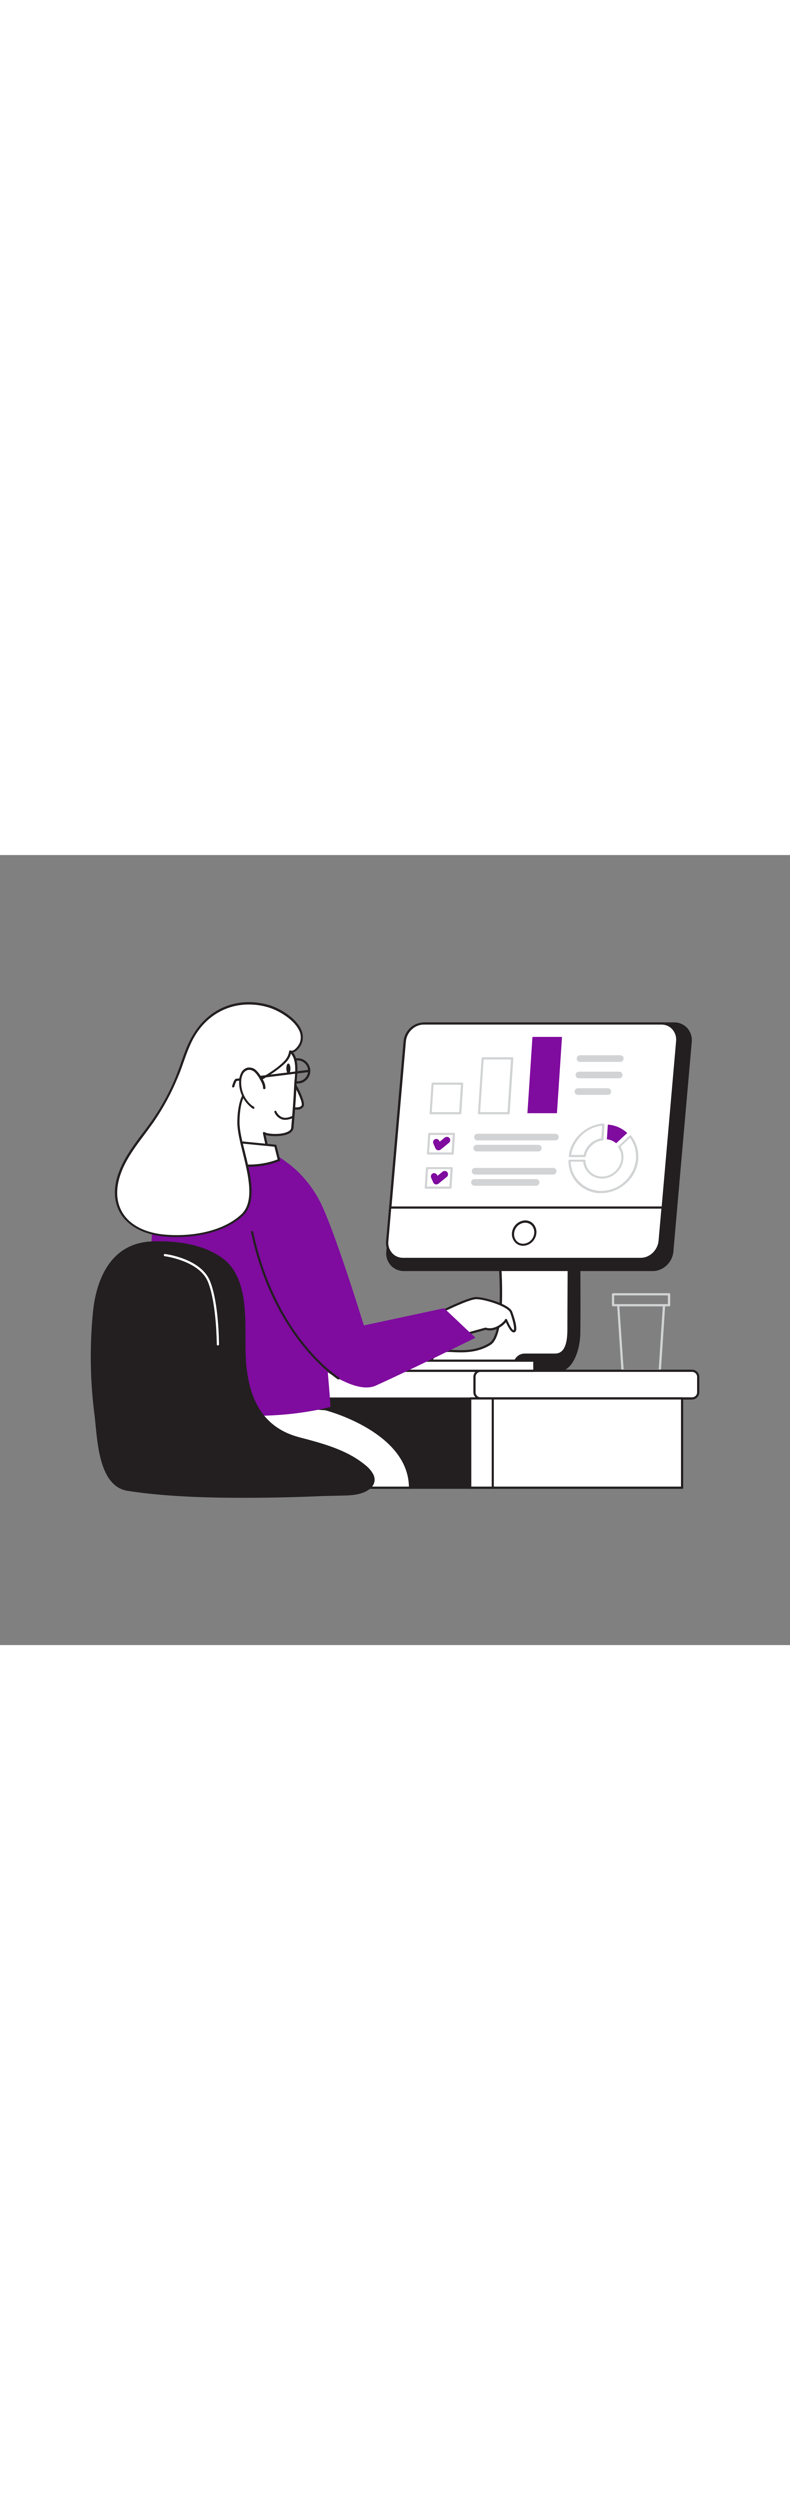 <svg xmlns="http://www.w3.org/2000/svg" xmlns:xlink="http://www.w3.org/1999/xlink" id="Layer_1" x="0px" y="0px" viewBox="0 0 500 500" style="width: 158px;" xml:space="preserve" data-imageid="report-analysis-8" class="illustrations_image"><rect x="0" y="0" width="500" height="500" fill="#808080" stroke="none"/><style type="text/css">	.st0_report-analysis-8{fill:#D1D3D4;}	.st1_report-analysis-8{fill:#231F20;}	.st2_report-analysis-8{fill:#FFFFFF;}	.st3_report-analysis-8{fill:#68E1FD;}</style><g id="Cup_report-analysis-8">	<path class="st0_report-analysis-8" d="M417.5,326.9H394c-0.4,0-0.7-0.3-0.7-0.7l-2.7-41.2c0-0.2,0.1-0.4,0.2-0.5c0.1-0.1,0.3-0.2,0.5-0.2h29&#10;&#9;&#9;c0.2,0,0.4,0.1,0.5,0.2c0.1,0.1,0.2,0.3,0.2,0.5l-2.7,41.3C418.2,326.7,417.9,326.9,417.5,326.9z M394.7,325.5h22.2l2.6-39.9H392&#10;&#9;&#9;L394.7,325.5z"></path>	<path class="st0_report-analysis-8" d="M423.5,285.6H388c-0.4,0-0.7-0.3-0.7-0.7v0V278c0-0.4,0.3-0.7,0.7-0.7h0h35.5c0.4,0,0.7,0.3,0.7,0.7v0v6.9&#10;&#9;&#9;C424.2,285.3,423.9,285.6,423.5,285.6C423.5,285.6,423.5,285.6,423.5,285.6z M388.7,284.2h34v-5.5h-34V284.2z"></path></g><g id="Desk_report-analysis-8">	<rect x="191.7" y="343.9" class="st1_report-analysis-8" width="119.9" height="56.5"></rect>	<path class="st1_report-analysis-8" d="M311.6,401.1H191.7c-0.4,0-0.7-0.3-0.7-0.7l0,0v-56.5c0-0.4,0.3-0.7,0.7-0.7c0,0,0,0,0,0h119.9&#10;&#9;&#9;c0.4,0,0.7,0.3,0.7,0.7v0v56.5C312.4,400.8,312,401.1,311.6,401.1L311.6,401.1z M192.4,399.7H311v-55.1H192.4L192.4,399.7z"></path>	<path class="st2_report-analysis-8" d="M158.8,326.4h277.6c3.1,0,5.5,2.5,5.5,5.5v6.4c0,3.1-2.5,5.5-5.5,5.5H158.8c-3.1,0-5.6-2.5-5.6-5.5v-6.4&#10;&#9;&#9;C153.2,328.9,155.7,326.4,158.8,326.4z"></path>	<path class="st1_report-analysis-8" d="M436.4,344.6H158.8c-3.4,0-6.2-2.8-6.2-6.2v-6.4c0-3.4,2.8-6.2,6.2-6.2h277.6c3.4,0,6.2,2.8,6.2,6.2v6.4&#10;&#9;&#9;C442.6,341.8,439.8,344.5,436.4,344.6z M158.8,327.1c-2.7,0-4.8,2.2-4.9,4.9v6.4c0,2.7,2.2,4.8,4.9,4.9h277.6&#10;&#9;&#9;c2.7,0,4.8-2.2,4.8-4.9v-6.4c0-2.7-2.2-4.8-4.8-4.9H158.8z"></path>	<path class="st2_report-analysis-8" d="M304.2,326.4H438c2.1,0,3.9,1.7,3.9,3.9v9.7c0,2.1-1.7,3.9-3.9,3.9H304.2c-2.1,0-3.9-1.7-3.9-3.9v-9.7&#10;&#9;&#9;C300.3,328.1,302,326.4,304.2,326.4z"></path>	<path class="st1_report-analysis-8" d="M438,344.6H304.2c-2.5,0-4.6-2.1-4.6-4.6v-9.7c0-2.5,2-4.6,4.6-4.6H438c2.5,0,4.6,2.1,4.6,4.6v9.7&#10;&#9;&#9;C442.6,342.5,440.5,344.6,438,344.6z M304.2,327.1c-1.8,0-3.2,1.4-3.2,3.2c0,0,0,0,0,0v9.7c0,1.8,1.4,3.2,3.2,3.2c0,0,0,0,0,0H438&#10;&#9;&#9;c1.8,0,3.2-1.4,3.2-3.2v-9.7c0-1.8-1.4-3.2-3.2-3.2L304.2,327.1z"></path>	<rect x="311.8" y="343.9" class="st2_report-analysis-8" width="119.9" height="56.5"></rect>	<path class="st1_report-analysis-8" d="M431.8,401.1H311.8c-0.4,0-0.7-0.3-0.7-0.7v0v-56.5c0-0.4,0.3-0.7,0.7-0.7h0h119.9c0.4,0,0.7,0.3,0.7,0.7v0&#10;&#9;&#9;v56.5C432.5,400.8,432.1,401.1,431.8,401.1L431.8,401.1z M312.5,399.7h118.5v-55.1H312.5V399.7z"></path>	<rect x="297.6" y="343.9" class="st2_report-analysis-8" width="14.3" height="56.5"></rect>	<path class="st1_report-analysis-8" d="M311.8,401.1h-14.3c-0.4,0-0.7-0.3-0.7-0.7v0v-56.5c0-0.4,0.3-0.7,0.7-0.7h0h14.3c0.4,0,0.7,0.3,0.7,0.7v0&#10;&#9;&#9;v56.5C312.5,400.8,312.2,401.1,311.8,401.1C311.8,401.1,311.8,401.1,311.8,401.1z M298.3,399.7h12.9v-55.1h-12.9V399.7z"></path></g><g id="Screen_report-analysis-8">	<path class="st2_report-analysis-8" d="M316,253.2c0,0,4.8,49.5-5.9,56.2c-9.9,6.2-20.9,4.4-27,4.4s-9.6,4-10.5,7l-1.6,5.4h76.5c0,0,9-5.6,14.2-14.7&#10;&#9;&#9;s2-56,2-56L316,253.2z"></path>	<path class="st1_report-analysis-8" d="M347.5,326.9H271c-0.2,0-0.4-0.1-0.6-0.3c-0.1-0.2-0.2-0.4-0.1-0.6l1.6-5.4c1.1-3.6,5-7.5,11.1-7.5&#10;&#9;&#9;c1,0,2.2,0,3.5,0.1c6.4,0.3,15.1,0.7,23.2-4.4c4.2-2.6,6.5-13,6.6-30c0.1-13-1.1-25.4-1.1-25.5c0-0.2,0-0.4,0.2-0.6&#10;&#9;&#9;c0.1-0.2,0.3-0.2,0.5-0.2l47.5,2.3c0.4,0,0.6,0.3,0.7,0.6c0.1,1.9,3.1,47.3-2,56.4s-14,14.7-14.4,14.9&#10;&#9;&#9;C347.7,326.9,347.6,326.9,347.5,326.9z M272,325.5h75.3c1.2-0.8,9.2-6.2,13.8-14.3s2.2-49.4,1.9-55l-46.2-2.2&#10;&#9;&#9;c0.6,6.7,4,49.6-6.3,56c-8.5,5.3-17.8,4.9-24,4.6c-1.2-0.1-2.4-0.1-3.4-0.1c-5.4,0-8.9,3.4-9.8,6.5L272,325.5z"></path>	<path class="st1_report-analysis-8" d="M359.9,300.3c0,12.2-3.7,15.9-8.5,15.9h-19.2c-2.7,0-5.1,1.7-6,4.2l-2.1,5.8h29.5c7.6,0,13-11.5,13.2-23.7&#10;&#9;&#9;s0-46.9,0-46.9h-6.6C360.1,255.6,359.9,288.1,359.9,300.3z"></path>	<path class="st1_report-analysis-8" d="M353.5,326.9H324c-0.2,0-0.4-0.1-0.6-0.3c-0.1-0.2-0.2-0.4-0.1-0.6l2.1-5.8c1-2.8,3.7-4.7,6.7-4.7h19.2&#10;&#9;&#9;c5.3,0,7.8-5,7.8-15.2c0-12.1,0.2-44.4,0.2-44.8c0-0.4,0.3-0.7,0.7-0.7c0,0,0,0,0,0h6.6c0.4,0,0.7,0.3,0.7,0.7c0,0,0,0,0,0&#10;&#9;&#9;c0,0.4,0.2,34.9,0,47S361.9,326.9,353.5,326.9z M325,325.5h28.5c6.6,0,12.2-10.3,12.5-23c0.2-11.1,0-41.3,0-46.2h-5.2&#10;&#9;&#9;c0,4.8-0.2,33-0.2,44s-3,16.6-9.2,16.6h-19.2c-2.4,0-4.6,1.5-5.4,3.8L325,325.5z"></path>	<path class="st1_report-analysis-8" d="M256.7,118.5l-11.6,132.3c-0.6,6.5,4.1,11.8,10.4,11.8h157.7c6.3,0,11.9-5.3,12.4-11.8l11.6-132.3&#10;&#9;&#9;c0.6-6.5-4.1-11.8-10.3-11.8H269.1C262.8,106.7,257.3,112,256.7,118.5z"></path>	<path class="st1_report-analysis-8" d="M413.2,263.3H255.5c-3.1,0-6-1.3-8.1-3.5c-2.2-2.5-3.3-5.8-2.9-9.1L256,118.4l0,0c0.6-6.9,6.5-12.5,13.1-12.5&#10;&#9;&#9;h157.7c3.1,0,6,1.3,8.1,3.5c2.2,2.5,3.3,5.8,2.9,9.1l-11.6,132.3C425.7,257.7,419.8,263.3,413.2,263.3z M257.4,118.6l-11.6,132.3&#10;&#9;&#9;c-0.3,2.9,0.6,5.8,2.6,8c1.8,2,4.4,3.1,7.1,3.1h157.7c5.9,0,11.2-5,11.7-11.2l11.6-132.3c0.3-2.9-0.6-5.8-2.6-8&#10;&#9;&#9;c-1.8-2-4.4-3.1-7.1-3.1H269.1C263.2,107.4,257.9,112.4,257.4,118.6z"></path>	<path class="st2_report-analysis-8" d="M256.2,118l-11.1,126.3c-0.5,6.2,3.9,11.3,9.9,11.3h150.6c6,0,11.3-5.1,11.9-11.3l11-126.3&#10;&#9;&#9;c0.5-6.2-3.9-11.3-9.9-11.3H268C262,106.7,256.7,111.7,256.2,118z"></path>	<path class="st1_report-analysis-8" d="M405.6,256.3H255c-2.9,0-5.8-1.2-7.8-3.4c-2.1-2.4-3.2-5.5-2.8-8.7l11-126.3l0,0c0.6-6.6,6.2-11.9,12.6-11.9&#10;&#9;&#9;h150.6c2.9,0,5.8,1.2,7.8,3.4c2.1,2.4,3.1,5.5,2.8,8.7l-11.1,126.3C417.6,250.9,411.9,256.3,405.6,256.3z M256.9,118l-11,126.3&#10;&#9;&#9;c-0.3,2.8,0.6,5.5,2.5,7.6c1.7,1.9,4.2,2.9,6.7,2.9h150.6c5.6,0,10.6-4.8,11.2-10.7l11-126.3c0.3-2.8-0.6-5.5-2.5-7.6&#10;&#9;&#9;c-1.7-1.9-4.2-2.9-6.7-2.9H268C262.4,107.4,257.4,112.1,256.9,118L256.9,118z"></path>	<path class="st2_report-analysis-8" d="M247,223.1l-1.9,21.2c-0.5,6.2,3.9,11.3,9.9,11.3h150.6c6,0,11.3-5.1,11.9-11.3l1.9-21.2L247,223.1z"></path>	<path class="st1_report-analysis-8" d="M405.6,256.3H255c-2.9,0-5.8-1.2-7.8-3.4c-2.1-2.4-3.2-5.5-2.8-8.7l1.9-21.2c0-0.4,0.3-0.6,0.7-0.6h172.3&#10;&#9;&#9;c0.2,0,0.4,0.1,0.5,0.2c0.1,0.1,0.2,0.3,0.2,0.5l-1.9,21.2C417.6,250.9,411.9,256.3,405.6,256.3z M247.6,223.8l-1.8,20.6&#10;&#9;&#9;c-0.3,2.8,0.6,5.5,2.5,7.6c1.7,1.9,4.2,2.9,6.7,2.9h150.6c5.6,0,10.6-4.8,11.2-10.7l1.8-20.4L247.6,223.8z"></path>			<ellipse transform="matrix(0.557 -0.831 0.831 0.557 -51.737 381.621)" class="st2_report-analysis-8" cx="331.7" cy="239.3" rx="7.5" ry="6.8"></ellipse>	<path class="st1_report-analysis-8" d="M331.1,247.3c-2,0-3.9-0.8-5.2-2.3c-1.4-1.6-2.1-3.7-1.9-5.8c0.4-4.4,4-7.8,8.4-8c2,0,3.9,0.8,5.2,2.3&#10;&#9;&#9;c1.4,1.6,2.1,3.7,1.9,5.8C339.1,243.7,335.5,247.2,331.1,247.3z M332.4,232.7c-3.7,0.1-6.7,3-7,6.7c-0.2,1.7,0.4,3.5,1.5,4.8&#10;&#9;&#9;c1.1,1.2,2.6,1.8,4.2,1.8c3.7-0.1,6.7-3,7-6.7c0.2-1.7-0.4-3.5-1.5-4.8C335.5,233.3,333.9,232.7,332.4,232.7z"></path></g><g id="keyboard_report-analysis-8">	<rect x="222.3" y="320" class="st2_report-analysis-8" width="115.9" height="6.4"></rect>	<path class="st1_report-analysis-8" d="M338.2,327.1H222.3c-0.4,0-0.7-0.3-0.7-0.7l0,0V320c0-0.4,0.3-0.7,0.7-0.7c0,0,0,0,0,0h115.9&#10;&#9;&#9;c0.4,0,0.7,0.3,0.7,0.7v0v6.4C338.9,326.7,338.6,327.1,338.2,327.1C338.2,327.1,338.2,327.1,338.2,327.1z M223,325.7h114.5v-5H223&#10;&#9;&#9;V325.7z"></path></g><g id="Character_report-analysis-8">	<path class="st2_report-analysis-8" d="M206,350.7c0,0,53.5,13.5,53.5,49.7H118.1c0,0-22.5-21.7-16.9-55.1C158.1,347.2,206,350.7,206,350.7z"></path>	<path class="st1_report-analysis-8" d="M259.5,401.1H118.1c-0.2,0-0.4-0.1-0.5-0.2c-0.2-0.2-22.7-22.4-17.2-55.7c0.1-0.3,0.4-0.6,0.7-0.6&#10;&#9;&#9;c56.4,1.9,104.4,5.4,104.9,5.4h0.1c0.5,0.1,54.1,14,54.1,50.3C260.3,400.7,260,401.1,259.5,401.1&#10;&#9;&#9;C259.6,401.1,259.6,401.1,259.5,401.1z M118.3,399.7h140.5c-0.7-34.2-50.9-47.8-52.9-48.3c-2-0.1-49-3.5-104.2-5.4&#10;&#9;&#9;C96.9,376.6,116.2,397.4,118.3,399.7z"></path>	<path class="st2_report-analysis-8" d="M278.8,289.5c0,0,17.6-8.9,22.6-8.9s20.5,4.4,22.1,8.9s3.8,11.8,1.6,12s-5-7.8-5-7.1s-6.1,7.5-12.9,5.4&#10;&#9;&#9;l-17.9,4.9l-10.6-13.4"></path>	<path class="st1_report-analysis-8" d="M289.4,305.5c-0.2,0-0.4-0.1-0.5-0.3l-10.6-13.4c-0.2-0.3-0.2-0.7,0.1-1c0.3-0.2,0.7-0.2,1,0.1l10.3,13&#10;&#9;&#9;l17.4-4.8c0.1,0,0.3,0,0.4,0c6,1.9,11.6-3.9,12-4.9c0-0.3,0.3-0.6,0.6-0.6c0.6-0.1,0.8,0.2,1.3,1.5c2.3,5,3.3,5.6,3.7,5.6&#10;&#9;&#9;c0.7-1.1-0.3-5.7-2.2-11.1c-1.4-3.9-16.1-8.5-21.5-8.5c-4.7,0-22.1,8.7-22.3,8.8c-0.3,0.2-0.8,0-0.9-0.3s0-0.8,0.3-0.9&#10;&#9;&#9;c0.7-0.4,17.9-9,22.9-9c4.6,0,20.9,4.3,22.8,9.4c1.1,3,3.5,10.2,2.2,12.3c-0.2,0.4-0.7,0.7-1.1,0.7c-1.8,0.2-3.5-3-5.1-6.4&#10;&#9;&#9;c-0.8,0.9-1.6,1.7-2.6,2.4c-2,1.5-5.9,3.7-10.3,2.4l-17.7,4.9L289.4,305.5z"></path>	<path class="st3_report-analysis-8 targetColor" d="M101.1,345.3c0,0-14.1-115.5,2.7-139.1s57.9-27.4,77-12.2s28.4,155.2,28.4,155.2S157.9,364.3,101.1,345.3z" style="fill: rgb(127, 11, 159);"></path>	<path class="st3_report-analysis-8 targetColor" d="M180.7,194c0,0,12.2,7.4,21.3,24.3s28.3,79.4,28.3,79.4l50.8-10.9l19.8,18.7c0,0-39.5,19.6-63.1,30.3&#10;&#9;&#9;s-83.9-55.6-83.9-55.6L180.7,194z" style="fill: rgb(127, 11, 159);"></path>	<path class="st1_report-analysis-8" d="M214.2,331.9c-0.1,0-0.3,0-0.4-0.1c-0.4-0.3-40.7-26-54.9-93.1c-0.1-0.4,0.2-0.7,0.5-0.8&#10;&#9;&#9;c0.4-0.1,0.7,0.2,0.8,0.5l0,0c7.4,34.7,21.7,58,32.5,71.3c11.7,14.5,21.7,20.8,21.8,20.9c0.3,0.2,0.4,0.6,0.3,0.9c0,0,0,0,0,0.1&#10;&#9;&#9;C214.7,331.8,214.5,331.9,214.2,331.9z"></path>	<path class="st1_report-analysis-8" d="M188.4,144.6c-4.4,0-8-3.6-8-8s3.6-8,8-8s8,3.6,8,8S192.8,144.6,188.4,144.6z M188.4,130c-3.6,0-6.6,3-6.6,6.6&#10;&#9;&#9;s3,6.6,6.6,6.6c3.6,0,6.6-3,6.6-6.6C195,133,192.1,130,188.4,130L188.4,130L188.4,130z"></path>	<path class="st2_report-analysis-8" d="M184.9,142.3c0,0,8.5,14,6.5,16.8s-8.1,0.6-8.1,0.6"></path>	<path class="st1_report-analysis-8" d="M187.8,161.1c-1.6,0-3.2-0.3-4.7-0.8c-0.4-0.1-0.5-0.6-0.4-0.9c0.1-0.3,0.5-0.5,0.8-0.4&#10;&#9;&#9;c1.6,0.5,5.9,1.5,7.3-0.4c1.2-1.6-3.1-10.3-6.5-16c-0.2-0.3-0.1-0.8,0.2-1c0,0,0,0,0,0c0.3-0.2,0.8-0.1,1,0.2c0,0,0,0,0,0&#10;&#9;&#9;c1.4,2.4,8.6,14.5,6.5,17.5C191,160.6,189.4,161.3,187.8,161.1z"></path>	<path class="st2_report-analysis-8" d="M183.7,124.2c5.6,4.9,3.5,14.7,3.2,21.2c-0.4,9.1-1,18.1-1.9,27.1c-0.5,5.7-15.4,5.3-18,3.5l3.1,14.3&#10;&#9;&#9;l-32.5-4.8l2-18.7c0,0-2.1-26,4.2-37.5s18.6-10.4,18.6-10.4S178.2,119.4,183.7,124.2z"></path>	<path class="st1_report-analysis-8" d="M170.2,191h-0.1l-32.5-4.8c-0.4-0.1-0.6-0.4-0.6-0.8l2-18.7c-0.1-0.9-2-26.3,4.3-37.8&#10;&#9;&#9;c6.4-11.8,19.2-10.8,19.3-10.8c0.6,0,16,0.6,21.6,5.5c4.9,4.3,4.2,12,3.7,18.3c-0.1,1.2-0.2,2.4-0.2,3.5c-0.4,9-1.1,18.1-1.9,27.2&#10;&#9;&#9;c-0.1,1.1-0.8,2.7-3.3,3.9c-4,1.8-11.1,1.7-14.4,0.7l2.9,13c0.1,0.2,0,0.5-0.2,0.6C170.6,190.9,170.4,191,170.2,191z M138.5,185&#10;&#9;&#9;l30.8,4.5l-2.9-13.4c-0.1-0.3,0.1-0.6,0.3-0.7c0.2-0.2,0.6-0.2,0.8,0c1.7,1.2,10.1,1.8,14.4-0.2c1.5-0.7,2.4-1.6,2.4-2.7&#10;&#9;&#9;c0.8-9,1.5-18.1,1.9-27.1c0.1-1.1,0.1-2.3,0.3-3.5c0.5-5.9,1.1-13.2-3.2-17.1l0,0c-5.2-4.6-20.6-5.1-20.7-5.1s-12-0.9-18,10.1&#10;&#9;&#9;c-6.1,11.2-4.1,36.9-4.1,37.2L138.5,185z"></path>	<path class="st2_report-analysis-8" d="M131.3,190l3-9.9l39.9,3.9l2.3,9.1C176.5,193.1,155.7,202.9,131.3,190z"></path>	<path class="st1_report-analysis-8" d="M157.5,197.3c-9.2,0-18.3-2.3-26.5-6.7c-0.3-0.2-0.4-0.5-0.3-0.8l3.1-9.9c0.1-0.3,0.4-0.5,0.7-0.5l39.9,3.9&#10;&#9;&#9;c0.3,0,0.5,0.2,0.6,0.5l2.3,9.1c0.1,0.3-0.1,0.7-0.4,0.8C170.7,196.1,164.1,197.4,157.5,197.3z M132.2,189.6&#10;&#9;&#9;c21.4,11.1,40.2,4.4,43.5,3l-2-8l-38.8-3.8L132.2,189.6z"></path>	<path class="st2_report-analysis-8" d="M150.8,169.2c0,15.4,15.5,46.5,2.2,58.7c-12.5,11.5-33.8,14.5-50.1,12.8c-23.6-2.6-35.9-18.9-26.2-41.8&#10;&#9;&#9;c4.7-11.2,13-20.4,20-30.4c6.1-8.8,11.2-18.2,15.3-28.1c3.4-8.4,6-18.2,10.7-26C133,97,151.1,90.2,170.3,95.8&#10;&#9;&#9;c8.2,2.4,24,12.3,20.1,23c-1,2.6-4.1,6.6-6.7,5.4c-0.7,5.1-4,7.5-8,10.8s-8.6,5.6-12.9,8.4c-3,1.8-5.7,4.2-7.8,7&#10;&#9;&#9;c-2.5,3.7-3.4,8.3-3.9,12.8C150.9,165.2,150.8,167.2,150.8,169.2z"></path>	<path class="st1_report-analysis-8" d="M111.7,241.8c-2.9,0-5.8-0.1-8.8-0.5c-12.5-1.4-22-6.6-26.8-14.7c-4.5-7.7-4.6-17.4,0-28.1&#10;&#9;&#9;c3.5-8.2,8.9-15.5,14.2-22.5c2-2.6,4-5.3,5.9-8c6.1-8.8,11.2-18.1,15.2-28c1.1-2.8,2.2-5.6,3.2-8.7c2.1-6,4.3-12.2,7.5-17.4&#10;&#9;&#9;c10.3-17.4,28.9-24.6,48.4-18.9c6,1.8,16.1,7.5,19.8,14.8c1.5,2.8,1.8,6.1,0.8,9.1c-0.8,2.1-2.7,4.8-4.9,5.8&#10;&#9;&#9;c-0.6,0.3-1.3,0.4-1.9,0.3c-0.9,4.6-4,7.1-7.6,10l-0.5,0.4c-2.7,2.1-5.6,4-8.5,5.7c-1.4,0.9-2.9,1.8-4.4,2.7&#10;&#9;&#9;c-2.9,1.8-5.5,4.1-7.6,6.9c-2.6,3.8-3.4,8.4-3.8,12.5c-0.2,2-0.3,4-0.3,6c0,4.9,1.6,11.6,3.4,18.6c3.7,15,7.9,32.1-1.4,40.6&#10;&#9;&#9;C142.7,238.4,125.7,241.8,111.7,241.8z M157.4,94.6c-14,0-26.5,7.1-34.2,20.1c-3.1,5.2-5.2,11.3-7.3,17.2c-1,2.9-2.1,5.9-3.3,8.7&#10;&#9;&#9;c-4.1,10-9.2,19.4-15.3,28.3c-1.9,2.7-4,5.5-5.9,8.1c-5.2,6.9-10.6,14.1-14,22.2c-4.3,10.3-4.3,19.6,0,26.9&#10;&#9;&#9;c4.5,7.7,13.7,12.7,25.7,14c14.8,1.6,36.7-0.7,49.5-12.6c8.7-8,4.6-24.6,1-39.2c-1.8-7.1-3.4-13.9-3.4-19l0,0c0-2,0.1-4.1,0.3-6.1&#10;&#9;&#9;c0.5-4.2,1.3-9.1,4-13.1c2.2-2.9,4.9-5.4,8-7.2c1.5-1,3-1.9,4.4-2.8c2.9-1.7,5.7-3.6,8.4-5.6l0.5-0.4c3.6-3,6.5-5.3,7.2-9.9&#10;&#9;&#9;c0-0.2,0.2-0.4,0.4-0.5c0.2-0.1,0.4-0.1,0.6,0c0.5,0.2,1.1,0.2,1.6-0.1c1.7-0.8,3.5-3.2,4.2-5c0.9-2.6,0.7-5.6-0.7-8&#10;&#9;&#9;c-3.5-6.9-13.2-12.4-19-14.1C166,95.2,161.7,94.6,157.4,94.6z"></path>	<path class="st2_report-analysis-8" d="M185.1,165.8c0,0-7.2,4.1-10.6-3.4"></path>	<path class="st1_report-analysis-8" d="M180.7,167.6c-0.8,0-1.5-0.1-2.3-0.3c-2.1-0.8-3.9-2.4-4.7-4.5c-0.2-0.3,0-0.8,0.3-0.9c0,0,0,0,0,0&#10;&#9;&#9;c0.4-0.2,0.8,0,0.9,0.3c0.7,1.7,2.1,3.1,3.8,3.8c2.8,0.9,5.8-0.7,5.8-0.7c0.3-0.2,0.8-0.1,1,0.2c0.2,0.3,0.1,0.8-0.2,1&#10;&#9;&#9;c0,0-0.1,0-0.1,0C183.9,167.1,182.4,167.5,180.7,167.6z"></path>	<path class="st1_report-analysis-8" d="M147.6,147.1c-0.1,0-0.1,0-0.2,0c-0.4-0.1-0.6-0.5-0.5-0.9c1.3-4.5,2.2-4.5,2.5-4.6c0.7-0.1,30.5-3.7,46.2-5.7&#10;&#9;&#9;c0.4,0,0.7,0.2,0.8,0.6s-0.2,0.7-0.6,0.8l0,0c-1.8,0.2-43.3,5.4-46.1,5.7c-0.6,1.1-1.1,2.3-1.4,3.6&#10;&#9;&#9;C148.1,146.9,147.9,147.1,147.6,147.1z M149.6,143L149.6,143z"></path>	<path class="st2_report-analysis-8" d="M167.3,147.4c0.1-2.3-1.1-4.4-2.3-6.3c-0.8-1.6-1.9-3-3.1-4.2c-1.3-1.3-3-1.9-4.8-1.7&#10;&#9;&#9;c-1.5,0.3-2.9,1.3-3.7,2.7c-0.8,1.4-1.2,2.9-1.3,4.4c-0.6,6.9,2.6,13.6,8.3,17.6l-0.5-0.6"></path>	<path class="st1_report-analysis-8" d="M160.4,160.6c-0.1,0-0.3,0-0.4-0.1c-5.9-4.1-9.2-11.1-8.6-18.2c0.1-1.7,0.6-3.3,1.4-4.8c0.9-1.6,2.4-2.7,4.1-3&#10;&#9;&#9;c2-0.2,4,0.4,5.4,1.9c1.3,1.3,2.4,2.8,3.3,4.4c1.1,1.8,2.5,4.1,2.4,6.7c0,0.4-0.3,0.7-0.7,0.7c0,0,0,0-0.1,0&#10;&#9;&#9;c-0.4,0-0.7-0.3-0.7-0.7c0,0,0,0,0,0c0-2.1-1.2-4.2-2.2-5.9c-0.8-1.5-1.8-2.9-3-4.1c-1.1-1.1-2.7-1.7-4.2-1.5&#10;&#9;&#9;c-1.3,0.3-2.5,1.1-3.2,2.3c-0.7,1.3-1.1,2.7-1.2,4.2c-0.5,6.3,2.1,12.4,7.1,16.3c0.2,0,0.5,0.1,0.6,0.2l0.5,0.6&#10;&#9;&#9;c0.2,0.3,0.2,0.7,0,0.9C160.8,160.5,160.6,160.6,160.4,160.6z"></path>			<ellipse transform="matrix(1 -1.570732e-02 1.570732e-02 1 -2.1 2.883)" class="st1_report-analysis-8" cx="182.5" cy="135.1" rx="1.3" ry="3.2"></ellipse></g><g>	<polygon class="st2_report-analysis-8" points="291.3,163.4 272.6,163.4 273.8,144.7 292.5,144.7 &#9;"></polygon>	<path class="st0_report-analysis-8" d="M291.3,164.1h-18.7c-0.2,0-0.4-0.1-0.5-0.2c-0.1-0.1-0.2-0.3-0.2-0.5l1.2-18.7c0-0.4,0.3-0.7,0.7-0.7h18.7&#10;&#9;&#9;c0.2,0,0.4,0.1,0.5,0.2c0.1,0.1,0.2,0.3,0.2,0.5l-1.2,18.7C292,163.9,291.7,164.1,291.3,164.1z M273.3,162.7h17.3l1.1-17.3h-17.3&#10;&#9;&#9;L273.3,162.7z"></path>	<polygon class="st2_report-analysis-8" points="321.9,163.4 303.2,163.4 305.5,128.8 324.2,128.8 &#9;"></polygon>	<path class="st0_report-analysis-8" d="M321.9,164.1h-18.7c-0.2,0-0.4-0.1-0.5-0.2c-0.1-0.1-0.2-0.3-0.2-0.5l2.3-34.7c0-0.4,0.3-0.7,0.7-0.7h18.7&#10;&#9;&#9;c0.2,0,0.4,0.1,0.5,0.2c0.1,0.1,0.2,0.3,0.2,0.5l-2.3,34.7C322.6,163.9,322.3,164.1,321.9,164.1z M303.9,162.7h17.3l2.2-33.3h-17.3&#10;&#9;&#9;L303.9,162.7z"></path>	<polygon class="st3_report-analysis-8 targetColor" points="352.5,163.4 333.8,163.4 337,115.1 355.7,115.1 &#9;" style="fill: rgb(127, 11, 159);"></polygon>	<path class="st0_report-analysis-8" d="M392.6,130.9h-25.5c-1.2,0-2.1-0.9-2.1-2.1c0-1.2,0.9-2.1,2.1-2.1h25.5c1.2,0,2.1,0.9,2.1,2.1&#10;&#9;&#9;C394.7,129.9,393.8,130.9,392.6,130.9C392.6,130.9,392.6,130.9,392.6,130.9z"></path>	<path class="st0_report-analysis-8" d="M391.9,141.3h-25.5c-1.2,0-2.1-0.9-2.1-2.1c0-1.2,0.9-2.1,2.1-2.1h25.5c1.2,0,2.1,0.9,2.1,2.1&#10;&#9;&#9;C394,140.4,393.1,141.3,391.9,141.3C391.9,141.3,391.9,141.3,391.9,141.3z"></path>	<path class="st0_report-analysis-8" d="M384.7,151.8h-18.9c-1.2,0-2.1-0.9-2.1-2.1c0-1.2,0.9-2.1,2.1-2.1h18.9c1.2,0,2.1,0.9,2.1,2.1&#10;&#9;&#9;C386.8,150.9,385.9,151.8,384.7,151.8C384.7,151.8,384.7,151.8,384.7,151.8z"></path>	<path class="st0_report-analysis-8" d="M286.5,189.6h-15.6c-0.2,0-0.4-0.1-0.5-0.2c-0.1-0.1-0.2-0.3-0.2-0.5l0.8-12.4c0-0.4,0.3-0.7,0.7-0.7h15.6&#10;&#9;&#9;c0.2,0,0.4,0.1,0.5,0.2c0.1,0.1,0.2,0.3,0.2,0.5l-0.8,12.4C287.2,189.3,286.9,189.6,286.5,189.6z M271.6,188.2h14.2l0.7-11h-14.2&#10;&#9;&#9;L271.6,188.2z"></path>	<path class="st0_report-analysis-8" d="M351.5,180.6h-49.3c-1.2,0-2.1-0.9-2.1-2.1c0-1.2,0.9-2.1,2.1-2.1h49.3c1.2,0,2.1,0.9,2.1,2.1&#10;&#9;&#9;C353.6,179.6,352.7,180.6,351.5,180.6C351.5,180.6,351.5,180.6,351.5,180.6z"></path>	<path class="st0_report-analysis-8" d="M340.7,187.6h-39c-1.2,0-2.1-0.9-2.1-2.1c0-1.2,0.9-2.1,2.1-2.1c0,0,0,0,0,0h39c1.2,0,2.1,0.9,2.1,2.1&#10;&#9;&#9;C342.8,186.7,341.9,187.6,340.7,187.6C340.7,187.6,340.7,187.6,340.7,187.6z"></path>	<path class="st3_report-analysis-8 targetColor" d="M277.5,186.9c-0.2,0-0.3,0-0.5-0.1c-0.6-0.2-1.2-0.6-1.4-1.2l-1.3-2.9c-0.5-1-0.1-2.3,0.9-2.8&#10;&#9;&#9;c1-0.5,2.3-0.1,2.8,0.9c0,0.1,0.1,0.1,0.1,0.2l0.2,0.4l3.2-2.6c0.9-0.7,2.2-0.6,3,0.3c0.7,0.9,0.6,2.2-0.3,3l-5.3,4.3&#10;&#9;&#9;C278.4,186.7,278,186.9,277.5,186.9z" style="fill: rgb(127, 11, 159);"></path>	<path class="st0_report-analysis-8" d="M285.1,211.2h-15.6c-0.2,0-0.4-0.1-0.5-0.2c-0.1-0.1-0.2-0.3-0.2-0.5l0.8-12.4c0-0.4,0.3-0.6,0.7-0.6h15.6&#10;&#9;&#9;c0.2,0,0.4,0.1,0.5,0.2c0.1,0.1,0.2,0.3,0.2,0.5l-0.8,12.4C285.8,210.9,285.5,211.2,285.1,211.2z M270.2,209.8h14.2l0.7-11h-14.2&#10;&#9;&#9;L270.2,209.8z"></path>	<path class="st0_report-analysis-8" d="M350.1,202.2h-49.4c-1.2,0-2.1-0.9-2.1-2.1c0-1.2,0.9-2.1,2.1-2.1h49.4c1.2,0,2.1,0.9,2.1,2.1&#10;&#9;&#9;C352.2,201.3,351.3,202.2,350.1,202.2z"></path>	<path class="st0_report-analysis-8" d="M339.3,209.3h-39c-1.2,0-2.1-0.9-2.1-2.1c0-1.2,0.9-2.1,2.1-2.1h39c1.2,0,2.1,0.9,2.1,2.1&#10;&#9;&#9;C341.4,208.3,340.4,209.3,339.3,209.3C339.3,209.3,339.3,209.3,339.3,209.3z"></path>	<path class="st3_report-analysis-8 targetColor" d="M276.1,208.5c-0.2,0-0.3,0-0.5-0.1c-0.6-0.2-1.2-0.6-1.4-1.2l-1.3-2.9c-0.5-1.1,0-2.3,1-2.8&#10;&#9;&#9;c1.1-0.5,2.3,0,2.8,1.1l0,0l0.2,0.4l3.2-2.6c0.9-0.7,2.2-0.6,3,0.3c0.7,0.9,0.6,2.2-0.3,3c0,0,0,0,0,0l-5.3,4.3&#10;&#9;&#9;C277,208.3,276.6,208.5,276.1,208.5z" style="fill: rgb(127, 11, 159);"></path>	<path class="st0_report-analysis-8" d="M370,191.2h-9.3c-0.4,0-0.7-0.3-0.7-0.7c0,0,0,0,0-0.1c0.6-4.9,2.8-9.5,6.3-13.1c0.7-0.7,1.4-1.4,2.2-2&#10;&#9;&#9;c3.8-3.2,8.5-5.1,13.4-5.4c0.2,0,0.4,0.1,0.5,0.2c0.1,0.1,0.2,0.3,0.2,0.6L382,180c0,0.3-0.3,0.6-0.6,0.6c-2.2,0.3-4.2,1.1-5.9,2.4&#10;&#9;&#9;c-0.7,0.5-1.4,1.2-2,1.9c-1.4,1.6-2.4,3.6-2.8,5.8C370.6,191,370.3,191.2,370,191.2z M361.5,189.8h7.9c0.5-2.2,1.5-4.2,3-5.9&#10;&#9;&#9;c0.7-0.8,1.4-1.5,2.2-2.1c1.8-1.3,3.8-2.2,6-2.6l0.5-7.9c-4.4,0.4-8.5,2.2-11.8,5l0,0c-0.7,0.6-1.4,1.2-2,1.9&#10;&#9;&#9;C364.3,181.5,362.2,185.5,361.5,189.8L361.5,189.8z M368.9,175.9L368.9,175.9z"></path>	<path class="st0_report-analysis-8" d="M380.5,214c-0.5,0-1,0-1.4,0c-4.8-0.3-9.3-2.2-12.8-5.4c-0.7-0.6-1.3-1.3-1.9-2c-3-3.7-4.6-8.3-4.6-13.1&#10;&#9;&#9;c0-0.4,0.3-0.7,0.7-0.7l0,0h9.3c0.4,0,0.7,0.3,0.7,0.7c0.1,2.1,0.8,4,2,5.7c1.7,2.4,4.4,3.9,7.3,4.2c0.9,0.1,1.7,0.1,2.6,0&#10;&#9;&#9;c2.2-0.3,4.2-1.1,5.9-2.4c2.5-1.9,4.2-4.6,4.8-7.6c0.1-0.4,0.1-0.9,0.2-1.3c0-0.4,0-0.9,0-1.3c-0.1-2.1-0.8-4-2-5.7&#10;&#9;&#9;c-0.2-0.3-0.2-0.7,0.1-0.9l7-6.6c0.1-0.1,0.3-0.2,0.5-0.2c0.2,0,0.4,0.1,0.5,0.2c3,3.7,4.6,8.3,4.6,13c0,0.5,0,1,0,1.4&#10;&#9;&#9;s-0.1,1-0.1,1.4c-0.6,4.9-2.8,9.5-6.3,13.1c-0.7,0.7-1.4,1.4-2.2,2c-3.8,3.2-8.5,5.1-13.4,5.4C381.4,214,381,214,380.5,214z&#10;&#9;&#9; M361.2,194c0.1,4.2,1.6,8.3,4.3,11.5c0.5,0.7,1.1,1.3,1.8,1.9c3.3,3,7.5,4.8,11.9,5.1c0.9,0.1,1.8,0.1,2.7,0&#10;&#9;&#9;c4.6-0.3,9.1-2.1,12.6-5.1c0.7-0.6,1.4-1.2,2-1.9c3.2-3.4,5.3-7.7,5.9-12.3c0.1-0.4,0.1-0.9,0.1-1.3s0-0.9,0-1.3l0,0&#10;&#9;&#9;c0-4.2-1.3-8.3-3.8-11.6l-6,5.6c1.2,1.8,1.8,3.9,1.9,6c0,1,0,2-0.2,2.9c-0.4,2.4-1.5,4.6-3.1,6.4c-0.7,0.8-1.4,1.5-2.2,2.1&#10;&#9;&#9;c-1.9,1.5-4.2,2.4-6.6,2.7c-1,0.1-2,0.1-2.9,0c-2.3-0.3-4.5-1.2-6.3-2.7c-2.4-2-3.9-4.8-4.2-7.9L361.2,194z"></path>	<path class="st3_report-analysis-8 targetColor" d="M397,175.9c-3.4-3.1-7.7-5-12.3-5.3l-0.6,9.3c2.2,0.2,4.2,1.1,5.9,2.5L397,175.9z" style="fill: rgb(127, 11, 159);"></path></g><g id="Chair_report-analysis-8">	<path class="st1_report-analysis-8" d="M188.6,369.2c-22.6-6.2-31.4-24.1-33.4-46c-1.8-19.2,3.2-48.4-10.9-63.9c-10.8-11.7-32.8-14.4-47.8-13.9&#10;&#9;&#9;c-24.7,0.8-34.6,21.5-37,43.5c-2.2,22-1.9,44.2,1,66.2c1.7,13.7,2.1,43.9,20.4,46.7c41.1,6.4,94.3,4.2,135.7,3.1&#10;&#9;&#9;c5.3-0.1,10.9-0.3,15.4-3c3.5-2.1,5.4-5.3,3.7-9.2c-1.1-2.2-2.7-4.1-4.7-5.6c-10.5-8.8-24-12.9-37.1-16.5L188.6,369.2z"></path>	<path class="st1_report-analysis-8" d="M153.4,406.8c-25.1,0-50.7-1-72.6-4.4c-16.5-2.6-18.8-26-20.3-41.5c-0.2-2.2-0.4-4.1-0.6-5.9&#10;&#9;&#9;c-2.9-22-3.2-44.3-1-66.4c1.7-16.1,8.9-43.1,37.6-44.1c31.8-1.1,45,10.6,48.3,14.2c10.6,11.6,10.6,30.7,10.6,47.5&#10;&#9;&#9;c0,6,0,11.7,0.5,16.7c2.4,25.1,13.1,40,32.9,45.4l0,0l3.3,0.9l2,0.5c13.7,3.7,26.9,7.8,37.4,16.6c2,1.6,3.7,3.6,4.9,5.9&#10;&#9;&#9;c1.7,3.9,0.3,7.6-4,10.1c-4.8,2.8-10.9,3-15.8,3.1l-12.9,0.3C188.1,406.4,170.9,406.8,153.4,406.8z M100,246c-1.2,0-2.3,0-3.4,0.1&#10;&#9;&#9;c-27.7,0.9-34.6,27.3-36.3,42.9c-2.2,22-1.9,44.1,1,66c0.2,1.7,0.4,3.7,0.6,5.9c1.5,15.1,3.7,37.8,19.1,40.2&#10;&#9;&#9;c36.9,5.8,84.5,4.5,122.7,3.5l12.9-0.3c5-0.1,10.6-0.2,15.1-2.9c2.1-1.2,5.3-3.9,3.4-8.3c-1.1-2.1-2.6-3.9-4.5-5.3&#10;&#9;&#9;c-10.2-8.7-23.3-12.7-36.8-16.4l-2-0.5c-1.1-0.3-2.2-0.6-3.3-0.9l0,0c-20.4-5.6-31.5-20.9-33.9-46.6c-0.5-5.1-0.5-10.8-0.5-16.9&#10;&#9;&#9;c0-16.6,0-35.4-10.2-46.6C134.4,249.6,115.7,246,100,246z"></path>	<path class="st2_report-analysis-8" d="M137.9,310.4c-0.4,0-0.7-0.3-0.7-0.7l0,0c0-0.3-0.1-26-5.6-39.6c-5.4-13.3-27.1-16.2-27.3-16.2&#10;&#9;&#9;c-0.4,0-0.7-0.4-0.6-0.8c0-0.4,0.4-0.7,0.8-0.6c0.9,0.1,22.7,3,28.4,17.1c5.6,13.8,5.7,39,5.7,40.1&#10;&#9;&#9;C138.6,310.1,138.2,310.4,137.9,310.4C137.9,310.4,137.9,310.4,137.9,310.4z"></path></g></svg>